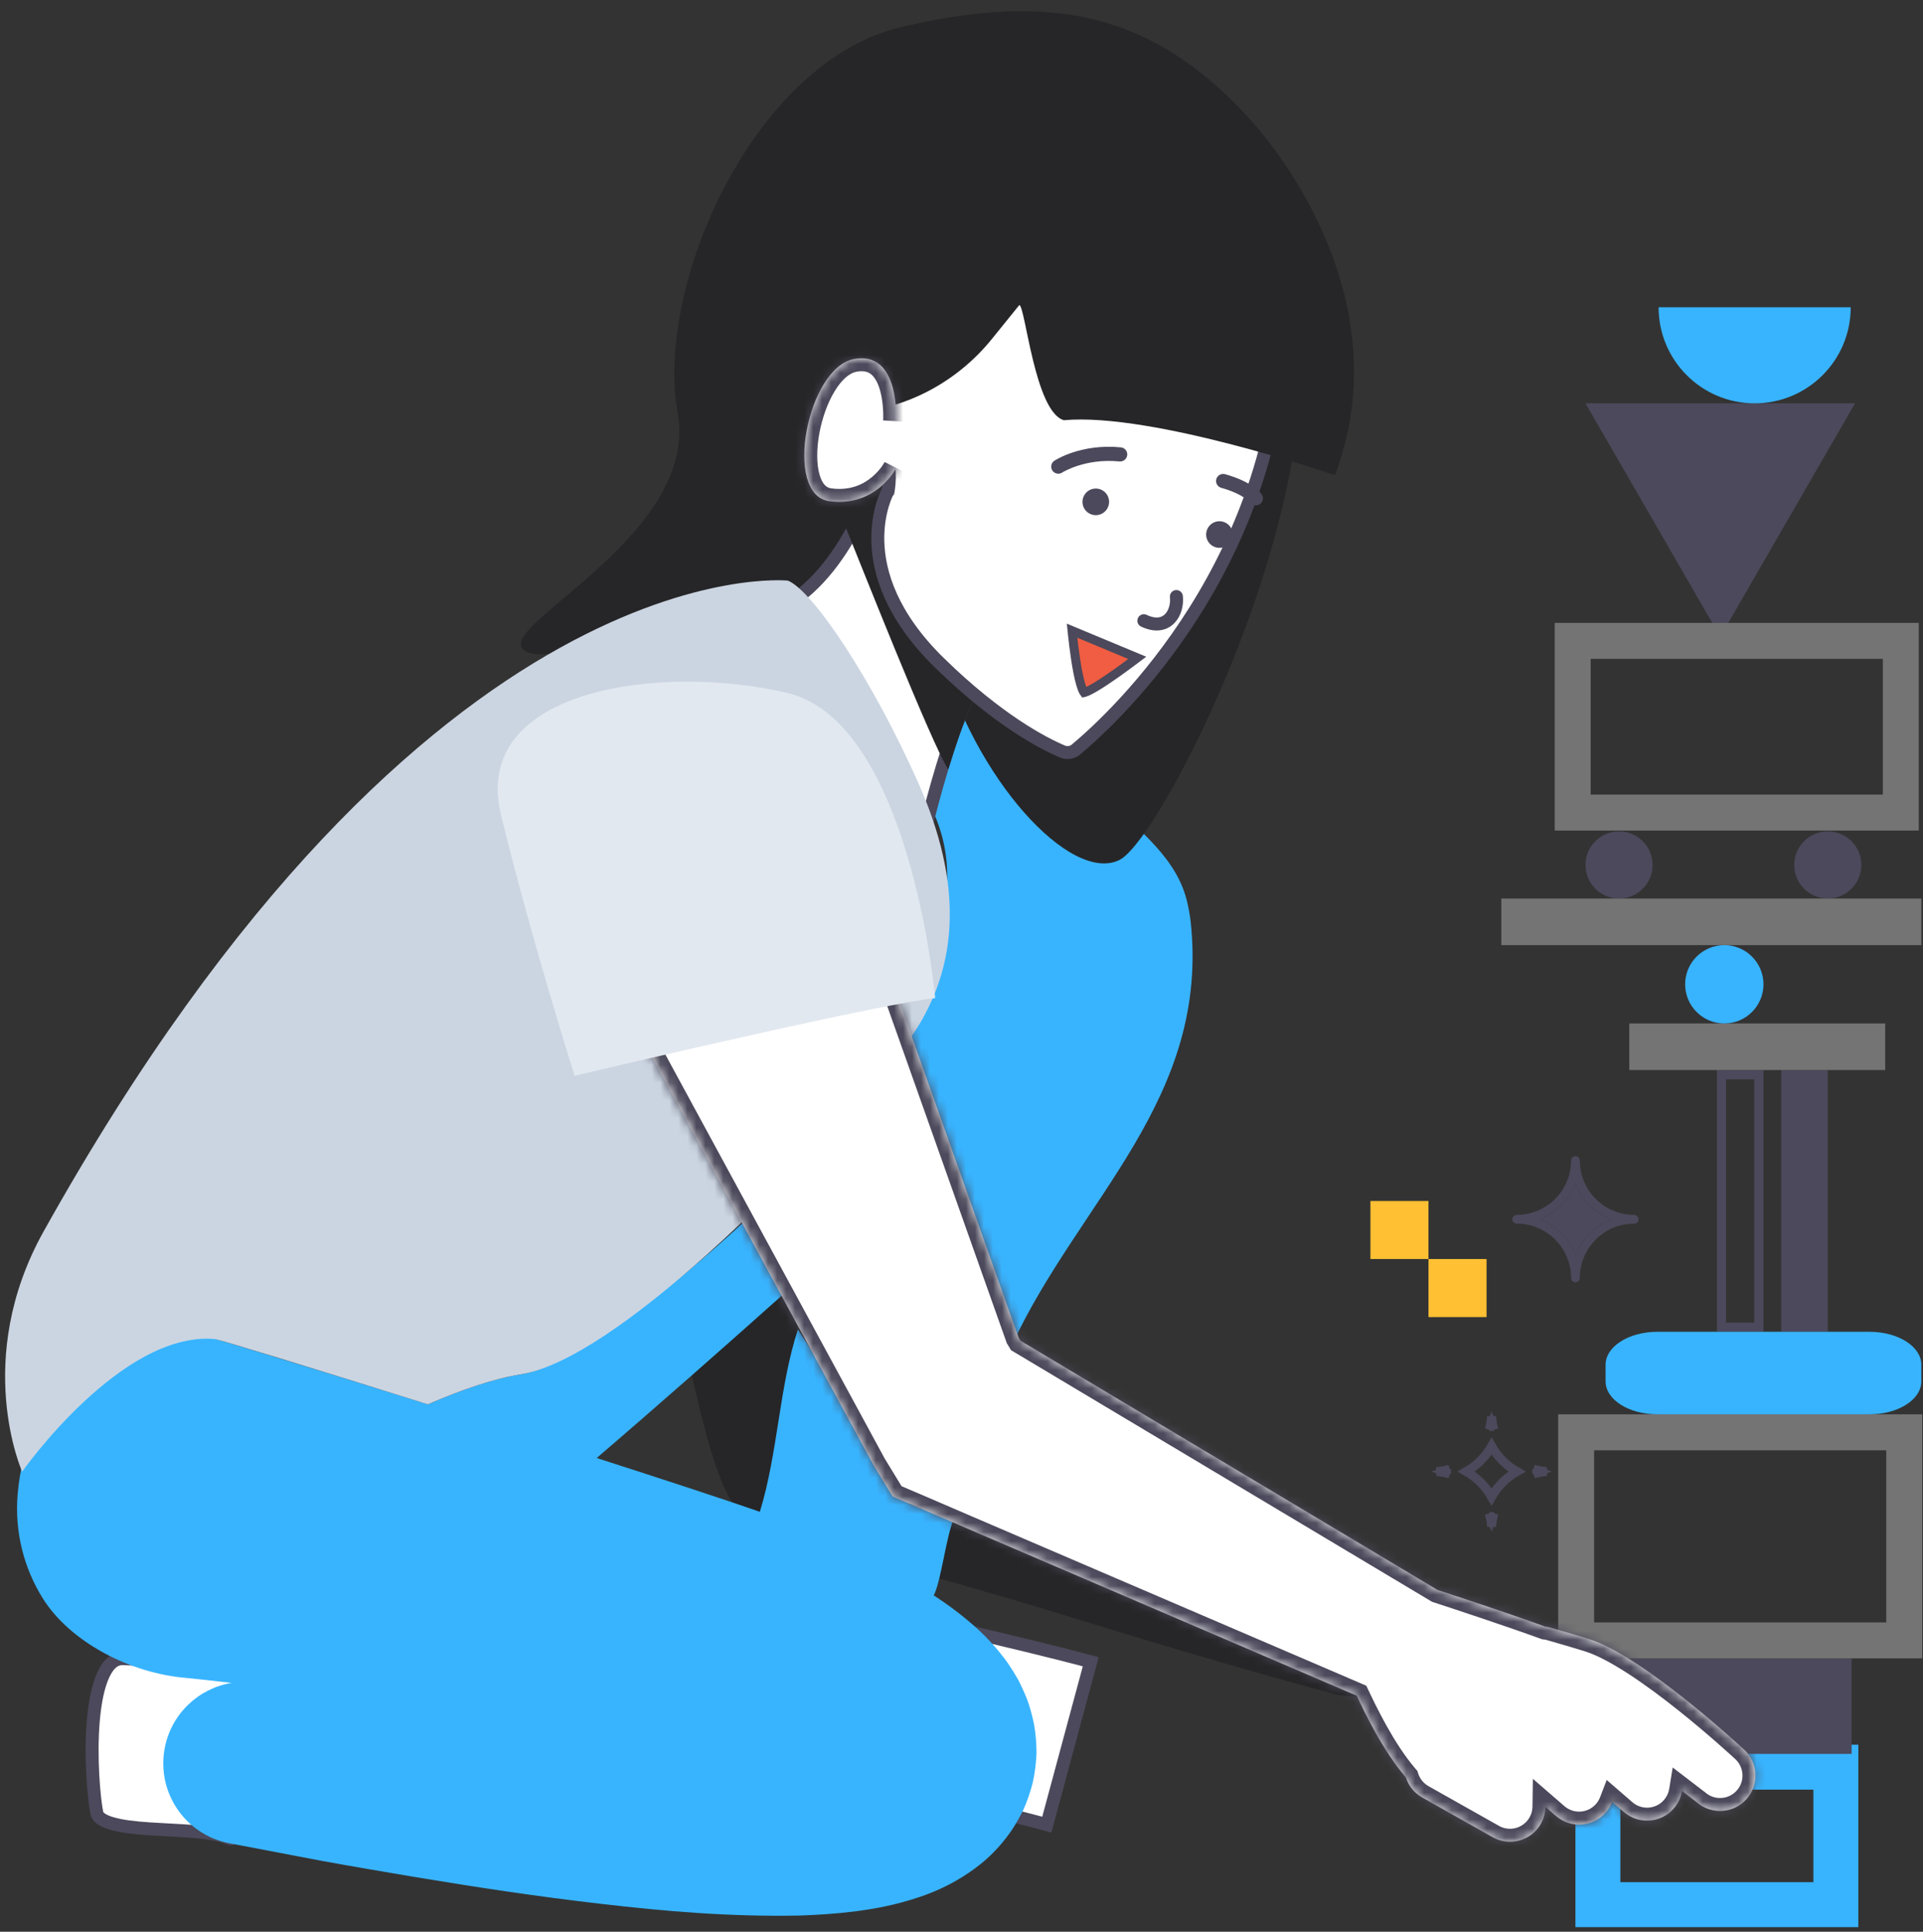 <svg width="214" height="215" viewBox="0 0 214 215" fill="none" xmlns="http://www.w3.org/2000/svg">
<rect x="0" y="0" width="214" height="215" fill="#333333" stroke="none"/>
<path d="M150.779 188.824C149.95 188.824 149.107 188.717 148.268 188.489C147.749 188.349 135.41 185.01 122.365 180.963C95.473 172.621 84.253 170.903 81.811 167.638C80.335 165.664 76.414 160.422 67.309 93.74C66.591 88.485 70.27 83.642 75.525 82.926C80.778 82.209 85.621 85.885 86.339 91.141C89.872 117.011 94.845 147.482 97.296 155.668C103.906 159.036 126.817 166.189 146.064 171.391C151.184 172.774 154.213 178.047 152.829 183.167C151.673 187.448 155.011 188.824 150.779 188.824Z" fill="#262628"/>
<path d="M116.495 203.079C112.543 202.012 107.042 200.705 102.519 199.661C100.255 199.139 98.234 198.683 96.77 198.354C95.345 198.035 94.357 197.818 94.364 197.819L94.361 197.819C89.297 196.707 86.093 191.701 87.205 186.637L87.205 186.637C88.316 181.572 93.324 178.363 98.386 179.481L98.387 179.481C98.986 179.612 113.064 182.707 121.383 184.95L116.495 203.079Z" fill="white" stroke="#4B495B" stroke-width="1.443"/>
<path d="M13.798 184.608L13.815 184.609L13.833 184.61L13.833 184.61L13.833 184.61L13.835 184.61L13.842 184.61L13.874 184.611C13.903 184.612 13.945 184.614 14.001 184.616C14.113 184.62 14.277 184.626 14.487 184.636C14.906 184.656 15.504 184.689 16.22 184.74C17.652 184.844 19.542 185.023 21.392 185.324C23.256 185.628 25.02 186.048 26.232 186.61C26.841 186.893 27.245 187.182 27.464 187.453C27.657 187.693 27.701 187.902 27.632 188.149C27.327 189.249 27.216 190.994 27.151 192.872C27.125 193.623 27.106 194.4 27.086 195.184C27.056 196.412 27.026 197.659 26.967 198.856C26.869 200.822 26.697 202.526 26.355 203.629C26.18 204.192 25.994 204.482 25.855 204.6C25.799 204.647 25.763 204.657 25.737 204.66C25.706 204.663 25.633 204.663 25.499 204.605L25.499 204.605C24.485 204.161 23.022 203.962 21.494 203.837C20.623 203.766 19.665 203.715 18.709 203.665C17.992 203.628 17.277 203.59 16.603 203.544C14.976 203.433 13.509 203.269 12.42 202.946C11.279 202.607 10.856 202.188 10.775 201.784L10.775 201.784C10.455 200.182 10.037 195.636 10.378 191.557C10.549 189.512 10.906 187.66 11.514 186.367C12.119 185.081 12.864 184.536 13.798 184.608Z" fill="white" stroke="#4B495B" stroke-width="1.443"/>
<path d="M191.439 70.869L183.94 57.88L176.44 44.89H191.439H206.438L198.939 57.88L191.439 70.869Z" fill="#4B495B"/>
<path d="M177.822 211.984V196.682H204.303V211.984H177.822Z" stroke="#38B4FF" stroke-width="5"/>
<path d="M206.058 184.573H174.577V195.206H206.058V184.573Z" fill="#4B495B"/>
<path d="M191.062 119.108V148.224H196.247V119.108H191.062ZM195.225 147.202H192.084V120.13H195.225V147.202Z" fill="#4B495B"/>
<path d="M203.404 119.108H198.219V148.224H203.404V119.108Z" fill="#4B495B"/>
<path d="M132.411 101.909L132.299 101.27L132.165 100.609C131.082 95.626 127.069 92.692 122.776 88.542C117.3 83.249 112.567 93.005 106.551 77.725C105.487 78.218 104.659 89.92 103.875 90.38C106.81 96.979 104.794 102.309 103.875 105.143C102.745 108.247 90.505 120.647 87.764 124.045L112.58 149.771C120.056 133.596 134.699 122.3 132.49 102.469L132.411 101.909Z" fill="#38B4FF"/>
<path d="M114.294 189.12C113.992 188.359 113.644 187.597 113.275 186.891C112.939 186.308 112.58 185.725 112.199 185.165C111.841 184.639 111.516 184.258 111.157 183.798C109.801 182.163 108.536 181.031 107.426 180.124C106.284 179.183 105.264 178.465 104.244 177.782C104.129 177.705 104.02 177.639 103.905 177.564C104.7 176.151 105.37 170.587 106.129 169.156L101.228 167.392L88.801 147.971C86.706 154.294 86.592 161.651 84.559 168.26C80.478 166.841 73.835 164.663 66.402 162.273C72.87 156.735 81.159 149.429 87.433 143.811L83.097 135.699C74.459 143.766 63.697 152.035 58.006 152.954C54.934 153.45 51.346 154.686 47.611 156.305L47.608 156.304C35.049 152.349 21.145 148.122 20.663 148.088C10.255 147.192 2.862 155.867 1.966 166.276C1.608 170.5 2.661 174.51 4.733 177.849C7.781 182.757 14.467 186.219 20.663 186.745C21.537 186.824 23.576 187.048 25.772 187.305C22.12 187.899 19.061 190.723 18.333 194.554C17.391 199.473 20.618 204.223 25.537 205.153L35.833 207.114C39.25 207.741 42.668 208.313 46.096 208.895C52.964 210.038 59.866 211.091 66.913 211.898C73.983 212.716 81.075 213.343 88.929 213.198C90.901 213.131 92.94 213.007 95.124 212.738C97.309 212.447 99.617 212.055 102.418 211.103C103.796 210.632 105.354 209.982 107.101 208.895C108.827 207.82 110.866 206.262 112.67 203.574C113.118 202.89 113.521 202.151 113.891 201.411C114.294 200.515 114.653 199.473 114.911 198.476C115.157 197.4 115.303 196.246 115.347 195.137C115.347 194.061 115.258 192.907 115.067 191.888C114.877 190.958 114.608 189.949 114.294 189.12Z" fill="#38B4FF"/>
<path d="M195.266 44.892C201.169 44.892 205.955 40.107 205.955 34.203H184.577C184.577 40.107 189.363 44.892 195.266 44.892Z" fill="#38B4FF"/>
<path d="M102.711 20.037C102.711 20.037 109.092 67.696 94.198 74.206C79.304 80.717 69.504 69.32 69.504 69.32C79.494 65.334 85.04 42.972 91.256 23.38L102.711 20.037Z" fill="#262628"/>
<path d="M124.597 95.702C119.181 98.423 108.368 86.689 104.517 72.377C104.517 72.377 117.908 16.956 140.634 26.281C154.278 43.87 130.013 92.981 124.597 95.702Z" fill="#262628"/>
<path d="M102.033 96.287L78.306 70.515C83.333 69.797 87.05 68.159 90.028 65.427C93.053 62.653 95.257 58.802 97.333 53.823C97.809 54.312 98.48 55.013 99.272 55.864C100.871 57.584 102.955 59.912 104.905 62.357C106.863 64.811 108.657 67.348 109.702 69.489C110.226 70.564 110.536 71.489 110.609 72.224C110.681 72.949 110.518 73.394 110.215 73.675C109.034 74.771 107.943 76.873 106.972 79.265C105.987 81.694 105.077 84.55 104.304 87.267C103.53 89.987 102.889 92.582 102.441 94.496C102.279 95.191 102.141 95.797 102.033 96.287Z" fill="white" stroke="#4B495B" stroke-width="1.443"/>
<path d="M110.705 74.201C108.835 75.94 106.995 80.782 105.529 85.644C103.687 82.838 95.674 62.536 94.009 58.429C90.559 49.914 94.482 56.736 97.647 52.931C102.439 58.066 113.879 71.26 110.705 74.201Z" fill="#262628"/>
<path d="M98.777 54.728L98.778 54.727L98.778 54.727L98.778 54.726L98.778 54.726L98.841 54.613L98.861 54.483C99.389 50.948 97.978 48.523 95.923 46.547C94.911 45.574 93.733 44.698 92.557 43.847C92.404 43.736 92.251 43.625 92.098 43.515C91.065 42.769 90.044 42.033 89.096 41.23C88.223 40.492 87.744 39.106 87.756 37.146C87.767 35.211 88.259 32.866 89.143 30.422C90.915 25.521 94.193 20.414 97.989 17.608C99.852 16.232 103.608 14.601 108.25 13.445C112.874 12.293 118.293 11.635 123.447 12.143C128.604 12.651 133.437 14.319 136.978 17.762C140.505 21.19 142.837 26.466 142.837 34.378C142.837 62.363 124.267 79.629 119.739 83.421C119.318 83.773 118.74 83.859 118.231 83.643C116.072 82.728 111.069 80.143 104.573 73.802L104.069 74.318L104.573 73.802C99.178 68.536 97.784 63.725 97.689 60.286C97.642 58.556 97.922 57.15 98.211 56.183C98.356 55.7 98.502 55.327 98.61 55.079C98.664 54.955 98.709 54.863 98.738 54.803C98.753 54.774 98.764 54.752 98.771 54.74L98.777 54.728Z" fill="white" stroke="#4B495B" stroke-width="1.443"/>
<path d="M127.292 69.085C129.863 70.308 131.114 68.213 130.913 66.393" stroke="#4B495B" stroke-width="1.443" stroke-linecap="round"/>
<path d="M148.568 52.895C148.568 52.895 128.287 45.882 118.387 46.768C115.149 45.825 114.097 34.023 113.432 33.953L110.391 37.715C106.549 42.469 100.931 45.513 94.833 45.931C94.018 45.987 93.341 45.981 92.899 45.882L83.304 62.888C83.304 62.888 62.975 74.921 58.523 72.49C54.072 70.06 77.948 59.92 75.409 45.882C72.871 31.845 83.832 6.862 100.326 3.001C116.819 -0.859 128.057 1.311 138.783 12.921C144.07 18.643 155.346 34.84 148.568 52.895Z" fill="#262628"/>
<path d="M121.944 57.335C122.761 57.335 123.424 56.672 123.424 55.855C123.424 55.038 122.761 54.375 121.944 54.375C121.127 54.375 120.464 55.038 120.464 55.855C120.464 56.672 121.127 57.335 121.944 57.335Z" fill="#4B495B"/>
<path d="M135.705 60.973C136.522 60.973 137.185 60.31 137.185 59.493C137.185 58.675 136.522 58.013 135.705 58.013C134.888 58.013 134.225 58.675 134.225 59.493C134.225 60.31 134.888 60.973 135.705 60.973Z" fill="#4B495B"/>
<path d="M126.559 73.217C126.482 73.275 126.4 73.338 126.313 73.403C125.748 73.83 124.983 74.397 124.185 74.962C123.384 75.527 122.557 76.083 121.864 76.491C121.517 76.696 121.214 76.857 120.971 76.963C120.849 77.016 120.751 77.052 120.676 77.072C120.663 77.076 120.652 77.079 120.642 77.081C120.624 77.057 120.601 77.022 120.574 76.974C120.473 76.793 120.366 76.513 120.258 76.14C120.044 75.402 119.856 74.409 119.702 73.397C119.548 72.391 119.429 71.385 119.348 70.629C119.331 70.473 119.316 70.329 119.303 70.197L126.559 73.217Z" fill="#F05D42" stroke="#4B495B"/>
<path d="M213.814 151.892V153.746C213.814 155.771 211.234 157.412 208.05 157.412H184.441C181.258 157.412 178.677 155.771 178.677 153.746V151.892C178.677 149.867 181.258 148.226 184.441 148.226H208.05C211.234 148.226 213.814 149.867 213.814 151.892Z" fill="#38B4FF"/>
<path d="M209.793 119.094V113.909H181.313V119.094H209.793Z" fill="#747474"/>
<path d="M213.815 105.19V100.005L167.072 100.005V105.19L213.815 105.19Z" fill="#747474"/>
<path d="M175.016 71.329H211.529V90.439H175.016V71.329Z" stroke="#747474" stroke-width="4"/>
<path d="M175.398 159.412H211.911V182.573H175.398V159.412Z" stroke="#747474" stroke-width="4"/>
<path d="M191.889 113.909C194.296 113.909 196.247 111.957 196.247 109.55C196.247 107.143 194.296 105.192 191.889 105.192C189.482 105.192 187.53 107.143 187.53 109.55C187.53 111.957 189.482 113.909 191.889 113.909Z" fill="#38B4FF"/>
<path d="M180.176 100.005C182.239 100.005 183.912 98.332 183.912 96.269C183.912 94.206 182.239 92.534 180.176 92.534C178.113 92.534 176.44 94.206 176.44 96.269C176.44 98.332 178.113 100.005 180.176 100.005Z" fill="#4B495B"/>
<path d="M199.667 96.268C199.667 98.332 201.34 100.004 203.403 100.004C205.466 100.004 207.139 98.332 207.139 96.268C207.139 94.205 205.466 92.533 203.403 92.533C201.34 92.533 199.667 94.205 199.667 96.268Z" fill="#4B495B"/>
<path d="M87.674 64.62C87.674 64.62 47.605 60.445 4.854 137.054C-3.109 151.324 2.465 163.792 2.465 163.792C2.465 163.792 13.47 148.135 23.878 149.031C24.36 149.065 35.049 152.347 47.608 156.302C51.35 154.678 54.936 153.445 58.006 152.952C68.313 151.283 88.839 130.981 100.076 117.167C107.296 108.305 107.065 98.086 102.194 87.135C97.096 75.662 90.441 65.718 87.674 64.62ZM102.205 105.974C102.205 106.019 102.205 106.064 102.194 106.12C102.183 105.885 102.194 105.795 102.194 105.761C102.205 105.705 102.216 105.817 102.205 105.974Z" fill="#CBD5E1"/>
<path d="M102.194 106.12C102.205 106.064 102.205 106.019 102.205 105.974C102.217 105.818 102.205 105.705 102.194 105.761C102.194 105.795 102.183 105.885 102.194 106.12Z" fill="#74E09A"/>
<mask id="path-32-inside-1_1353_481525" fill="white">
<path d="M99.725 46.881C99.725 46.881 100.219 38.967 95.026 39.956C89.832 40.945 87.082 55.09 92.306 55.784C97.529 56.478 99.738 52.074 99.738 52.074"/>
</mask>
<path d="M99.725 46.881C99.725 46.881 100.219 38.967 95.026 39.956C89.832 40.945 87.082 55.09 92.306 55.784C97.529 56.478 99.738 52.074 99.738 52.074" fill="white"/>
<path d="M95.026 39.956L95.296 41.374L95.296 41.374L95.026 39.956ZM92.306 55.784L92.116 57.214L92.116 57.214L92.306 55.784ZM99.725 46.881C101.165 46.971 101.165 46.97 101.165 46.97C101.165 46.969 101.165 46.969 101.165 46.968C101.165 46.968 101.165 46.967 101.165 46.966C101.165 46.963 101.166 46.961 101.166 46.958C101.166 46.951 101.167 46.943 101.167 46.933C101.168 46.913 101.169 46.885 101.171 46.851C101.174 46.782 101.177 46.685 101.179 46.565C101.182 46.325 101.181 45.989 101.162 45.591C101.125 44.804 101.015 43.726 100.711 42.654C100.413 41.603 99.886 40.403 98.905 39.538C97.855 38.612 96.448 38.217 94.756 38.539L95.296 41.374C96.201 41.201 96.68 41.423 96.997 41.703C97.384 42.045 97.707 42.637 97.935 43.441C98.156 44.224 98.248 45.062 98.28 45.729C98.296 46.056 98.296 46.331 98.293 46.52C98.292 46.614 98.289 46.687 98.287 46.733C98.287 46.757 98.286 46.773 98.285 46.783C98.285 46.788 98.285 46.791 98.285 46.792C98.285 46.793 98.285 46.793 98.285 46.793C98.285 46.793 98.285 46.792 98.285 46.792C98.285 46.792 98.285 46.792 98.285 46.791C98.285 46.791 98.285 46.791 99.725 46.881ZM94.756 38.539C92.867 38.898 91.435 40.383 90.446 41.994C89.429 43.65 88.708 45.708 88.34 47.722C87.975 49.722 87.933 51.821 88.405 53.54C88.879 55.261 89.996 56.933 92.116 57.214L92.496 54.354C92.003 54.288 91.506 53.932 91.188 52.775C90.869 51.615 90.86 49.986 91.179 48.24C91.495 46.507 92.109 44.8 92.905 43.504C93.729 42.163 94.588 41.508 95.296 41.374L94.756 38.539ZM92.116 57.214C95.208 57.625 97.46 56.513 98.909 55.293C99.623 54.692 100.141 54.069 100.483 53.593C100.654 53.354 100.784 53.149 100.874 52.998C100.918 52.922 100.953 52.86 100.979 52.813C100.992 52.79 101.002 52.77 101.01 52.755C101.014 52.747 101.018 52.74 101.02 52.735C101.022 52.732 101.023 52.729 101.024 52.727C101.025 52.726 101.025 52.725 101.026 52.724C101.026 52.723 101.027 52.723 101.027 52.722C101.027 52.722 101.027 52.721 99.738 52.074C98.448 51.427 98.448 51.427 98.448 51.426C98.449 51.426 98.449 51.425 98.449 51.425C98.449 51.424 98.45 51.424 98.45 51.423C98.451 51.422 98.451 51.421 98.451 51.42C98.452 51.419 98.452 51.419 98.452 51.419C98.451 51.42 98.449 51.425 98.444 51.434C98.435 51.451 98.417 51.483 98.391 51.526C98.34 51.613 98.256 51.747 98.139 51.91C97.903 52.238 97.543 52.672 97.051 53.085C96.091 53.894 94.627 54.637 92.496 54.354L92.116 57.214Z" fill="#4B495B" mask="url(#path-32-inside-1_1353_481525)"/>
<path d="M117.772 52.723C117.514 52.723 117.262 52.599 117.111 52.368C116.873 52.004 116.973 51.517 117.336 51.279C117.455 51.199 120.318 49.354 124.735 49.79C125.168 49.833 125.485 50.219 125.442 50.652C125.399 51.086 125.006 51.395 124.58 51.359C120.751 50.979 118.226 52.58 118.201 52.596C118.068 52.683 117.919 52.723 117.772 52.723Z" fill="#4B495B"/>
<path d="M139.758 56.248C139.514 56.248 139.273 56.136 139.119 55.923C139.118 55.923 138.346 54.975 135.905 54.293C135.486 54.176 135.241 53.741 135.358 53.322C135.477 52.903 135.914 52.66 136.33 52.775C139.321 53.611 140.295 54.859 140.396 54.998C140.651 55.351 140.572 55.844 140.22 56.099C140.08 56.2 139.918 56.248 139.758 56.248Z" fill="#4B495B"/>
<mask id="path-36-inside-2_1353_481525" fill="white">
<path fill-rule="evenodd" clip-rule="evenodd" d="M159.966 176.955C162.202 177.686 167.998 179.597 171.953 181.035C172.059 181.044 172.165 181.057 172.271 181.075C172.271 181.075 174.75 181.773 176.797 182.409C182.871 184.293 193.994 194.638 193.994 194.638C195.64 196.062 195.818 198.552 194.393 200.196C193.668 201.033 192.668 201.491 191.643 201.551C190.654 201.608 189.643 201.296 188.835 200.595L187.182 199.329C187.068 200.025 186.767 200.699 186.271 201.271C185.546 202.108 184.546 202.566 183.521 202.626C182.532 202.684 181.521 202.371 180.713 201.67L179.412 200.544C179.252 200.96 179.019 201.355 178.71 201.711C177.985 202.548 176.985 203.006 175.96 203.066C174.971 203.124 173.96 202.811 173.152 202.11L171.985 201.1C171.976 201.737 171.812 202.382 171.476 202.976C170.793 204.189 169.562 204.9 168.269 204.976C167.54 205.018 166.791 204.859 166.108 204.475L158.265 200.054C157.364 199.546 156.74 198.736 156.448 197.823C153.871 194.829 151.811 190.485 150.978 188.727L107.599 170.103L102.384 167.859L99.335 166.555L97.201 163.054L66.629 106.732C70.126 105.7 75.477 105.268 80.915 104.828C86.234 104.398 91.636 103.962 95.468 102.951L99.276 109.183L113.352 148.873L113.563 149.22L159.966 176.955Z"/>
</mask>
<path fill-rule="evenodd" clip-rule="evenodd" d="M159.966 176.955C162.202 177.686 167.998 179.597 171.953 181.035C172.059 181.044 172.165 181.057 172.271 181.075C172.271 181.075 174.75 181.773 176.797 182.409C182.871 184.293 193.994 194.638 193.994 194.638C195.64 196.062 195.818 198.552 194.393 200.196C193.668 201.033 192.668 201.491 191.643 201.551C190.654 201.608 189.643 201.296 188.835 200.595L187.182 199.329C187.068 200.025 186.767 200.699 186.271 201.271C185.546 202.108 184.546 202.566 183.521 202.626C182.532 202.684 181.521 202.371 180.713 201.67L179.412 200.544C179.252 200.96 179.019 201.355 178.71 201.711C177.985 202.548 176.985 203.006 175.96 203.066C174.971 203.124 173.96 202.811 173.152 202.11L171.985 201.1C171.976 201.737 171.812 202.382 171.476 202.976C170.793 204.189 169.562 204.9 168.269 204.976C167.54 205.018 166.791 204.859 166.108 204.475L158.265 200.054C157.364 199.546 156.74 198.736 156.448 197.823C153.871 194.829 151.811 190.485 150.978 188.727L107.599 170.103L102.384 167.859L99.335 166.555L97.201 163.054L66.629 106.732C70.126 105.7 75.477 105.268 80.915 104.828C86.234 104.398 91.636 103.962 95.468 102.951L99.276 109.183L113.352 148.873L113.563 149.22L159.966 176.955Z" fill="white"/>
<path d="M159.966 176.955L159.226 178.193L159.364 178.276L159.517 178.326L159.966 176.955ZM171.953 181.035L171.46 182.391L171.64 182.456L171.83 182.472L171.953 181.035ZM172.271 181.075L172.662 179.686L172.586 179.665L172.509 179.652L172.271 181.075ZM176.797 182.409L176.37 183.787L176.37 183.787L176.797 182.409ZM193.994 194.638L193.012 195.694L193.03 195.712L193.05 195.728L193.994 194.638ZM194.393 200.196L195.484 201.141L195.484 201.141L194.393 200.196ZM188.835 200.595L189.78 199.505L189.747 199.476L189.712 199.45L188.835 200.595ZM187.182 199.329L188.059 198.184L186.146 196.718L185.758 199.097L187.182 199.329ZM186.271 201.271L187.362 202.216L187.362 202.216L186.271 201.271ZM180.713 201.67L181.658 200.58L181.657 200.58L180.713 201.67ZM179.412 200.544L180.356 199.453L178.801 198.107L178.064 200.027L179.412 200.544ZM178.71 201.711L179.801 202.656L179.801 202.656L178.71 201.711ZM173.152 202.11L174.097 201.02L174.096 201.02L173.152 202.11ZM171.985 201.1L172.929 200.009L170.585 197.979L170.542 201.08L171.985 201.1ZM171.476 202.976L170.22 202.268L170.219 202.268L171.476 202.976ZM166.108 204.475L165.4 205.731L165.401 205.732L166.108 204.475ZM158.265 200.054L157.556 201.311L157.557 201.311L158.265 200.054ZM156.448 197.823L157.822 197.383L157.732 197.104L157.541 196.882L156.448 197.823ZM150.978 188.727L152.283 188.109L152.049 187.616L151.548 187.401L150.978 188.727ZM107.599 170.103L107.029 171.428L107.03 171.429L107.599 170.103ZM102.384 167.859L102.955 166.533L102.952 166.532L102.384 167.859ZM99.335 166.555L98.103 167.306L98.343 167.7L98.767 167.881L99.335 166.555ZM97.201 163.054L95.932 163.742L95.95 163.774L95.969 163.805L97.201 163.054ZM66.629 106.732L66.221 105.348L64.511 105.853L65.361 107.42L66.629 106.732ZM80.915 104.828L81.031 106.267L80.915 104.828ZM95.468 102.951L96.699 102.199L96.139 101.282L95.1 101.556L95.468 102.951ZM99.276 109.183L100.636 108.7L100.585 108.559L100.507 108.43L99.276 109.183ZM113.352 148.873L111.992 149.355L112.042 149.495L112.119 149.622L113.352 148.873ZM113.563 149.22L112.33 149.969L112.515 150.275L112.822 150.458L113.563 149.22ZM159.517 178.326C161.755 179.058 167.531 180.963 171.46 182.391L172.446 179.679C168.466 178.232 162.649 176.314 160.414 175.583L159.517 178.326ZM171.83 182.472C171.897 182.478 171.965 182.487 172.033 182.498L172.509 179.652C172.364 179.628 172.22 179.61 172.076 179.597L171.83 182.472ZM172.271 181.075C171.88 182.464 171.88 182.464 171.88 182.464C171.88 182.464 171.88 182.464 171.88 182.464C171.88 182.464 171.88 182.464 171.88 182.464C171.88 182.464 171.881 182.464 171.881 182.464C171.882 182.465 171.884 182.465 171.886 182.466C171.891 182.467 171.898 182.469 171.907 182.471C171.925 182.477 171.952 182.484 171.988 182.494C172.059 182.515 172.163 182.544 172.294 182.582C172.557 182.656 172.929 182.763 173.364 182.889C174.236 183.142 175.358 183.473 176.37 183.787L177.225 181.03C176.189 180.709 175.047 180.373 174.168 180.118C173.728 179.99 173.352 179.882 173.086 179.806C172.953 179.768 172.847 179.738 172.775 179.718C172.738 179.708 172.71 179.7 172.691 179.694C172.682 179.692 172.675 179.69 172.67 179.688C172.667 179.688 172.665 179.687 172.664 179.687C172.663 179.687 172.663 179.686 172.663 179.686C172.662 179.686 172.662 179.686 172.662 179.686C172.662 179.686 172.662 179.686 172.662 179.686C172.662 179.686 172.662 179.686 172.271 181.075ZM176.37 183.787C177.694 184.197 179.393 185.109 181.259 186.324C183.104 187.524 185.024 188.963 186.774 190.358C188.521 191.751 190.083 193.087 191.209 194.076C191.772 194.57 192.224 194.976 192.535 195.258C192.691 195.399 192.811 195.509 192.892 195.583C192.932 195.621 192.963 195.649 192.983 195.667C192.993 195.677 193 195.684 193.005 195.688C193.008 195.69 193.009 195.692 193.01 195.693C193.011 195.694 193.011 195.694 193.012 195.694C193.012 195.694 193.012 195.694 193.012 195.694C193.012 195.694 193.012 195.694 193.994 194.638C194.977 193.581 194.977 193.581 194.977 193.581C194.976 193.581 194.976 193.58 194.976 193.58C194.976 193.58 194.975 193.579 194.974 193.578C194.973 193.577 194.97 193.575 194.967 193.572C194.961 193.567 194.953 193.559 194.942 193.548C194.919 193.528 194.887 193.498 194.844 193.459C194.759 193.38 194.634 193.266 194.474 193.121C194.153 192.83 193.689 192.413 193.113 191.908C191.964 190.898 190.365 189.53 188.573 188.101C186.782 186.675 184.783 185.174 182.834 183.905C180.906 182.65 178.938 181.562 177.225 181.03L176.37 183.787ZM193.05 195.728C194.093 196.631 194.206 198.209 193.303 199.251L195.484 201.141C197.431 198.894 197.186 195.493 194.939 193.547L193.05 195.728ZM193.303 199.251C192.843 199.783 192.211 200.073 191.559 200.111L191.727 202.991C193.125 202.91 194.494 202.283 195.484 201.141L193.303 199.251ZM191.559 200.111C190.93 200.147 190.292 199.949 189.78 199.505L187.89 201.686C188.993 202.642 190.378 203.07 191.727 202.991L191.559 200.111ZM189.712 199.45L188.059 198.184L186.304 200.475L187.957 201.741L189.712 199.45ZM185.758 199.097C185.686 199.537 185.496 199.962 185.18 200.327L187.362 202.216C188.037 201.436 188.451 200.513 188.606 199.561L185.758 199.097ZM185.181 200.327C184.72 200.858 184.089 201.148 183.437 201.186L183.605 204.066C185.003 203.985 186.372 203.359 187.362 202.216L185.181 200.327ZM183.437 201.186C182.808 201.222 182.17 201.024 181.658 200.58L179.767 202.761C180.871 203.718 182.256 204.145 183.605 204.066L183.437 201.186ZM181.657 200.58L180.356 199.453L178.467 201.634L179.768 202.761L181.657 200.58ZM178.064 200.027C177.964 200.289 177.817 200.539 177.62 200.767L179.801 202.656C180.221 202.171 180.54 201.631 180.759 201.061L178.064 200.027ZM177.62 200.766C177.16 201.298 176.528 201.588 175.876 201.626L176.044 204.506C177.442 204.425 178.811 203.799 179.801 202.656L177.62 200.766ZM175.876 201.626C175.247 201.662 174.609 201.464 174.097 201.02L172.207 203.201C173.31 204.158 174.695 204.585 176.044 204.506L175.876 201.626ZM174.096 201.02L172.929 200.009L171.04 202.19L172.207 203.201L174.096 201.02ZM170.542 201.08C170.536 201.482 170.433 201.889 170.22 202.268L172.733 203.685C173.19 202.875 173.415 201.993 173.427 201.12L170.542 201.08ZM170.219 202.268C169.787 203.035 169.009 203.487 168.185 203.535L168.352 206.416C170.115 206.314 171.799 205.343 172.733 203.685L170.219 202.268ZM168.185 203.535C167.724 203.562 167.251 203.462 166.816 203.217L165.401 205.732C166.332 206.256 167.356 206.474 168.352 206.416L168.185 203.535ZM166.817 203.218L158.974 198.797L157.557 201.311L165.4 205.731L166.817 203.218ZM158.974 198.797C158.402 198.475 158.008 197.964 157.822 197.383L155.074 198.263C155.473 199.509 156.326 200.617 157.556 201.311L158.974 198.797ZM157.541 196.882C155.112 194.059 153.128 189.894 152.283 188.109L149.674 189.344C150.494 191.076 152.63 195.599 155.354 198.764L157.541 196.882ZM151.548 187.401L108.168 168.777L107.03 171.429L150.409 190.053L151.548 187.401ZM108.169 168.778L102.955 166.533L101.814 169.184L107.029 171.428L108.169 168.778ZM102.952 166.532L99.902 165.228L98.767 167.881L101.817 169.185L102.952 166.532ZM100.567 165.804L98.433 162.303L95.969 163.805L98.103 167.306L100.567 165.804ZM98.469 162.365L67.898 106.044L65.361 107.42L95.932 163.742L98.469 162.365ZM67.038 108.116C70.357 107.137 75.527 106.711 81.031 106.267L80.798 103.39C75.428 103.824 69.896 104.264 66.221 105.348L67.038 108.116ZM81.031 106.267C86.3 105.841 91.852 105.397 95.836 104.346L95.1 101.556C91.421 102.527 86.168 102.956 80.798 103.39L81.031 106.267ZM94.237 103.703L98.044 109.935L100.507 108.43L96.699 102.199L94.237 103.703ZM97.916 109.665L111.992 149.355L114.712 148.391L100.636 108.7L97.916 109.665ZM112.119 149.622L112.33 149.969L114.796 148.47L114.585 148.124L112.119 149.622ZM112.822 150.458L159.226 178.193L160.706 175.716L114.303 147.981L112.822 150.458Z" fill="#4B495B" mask="url(#path-36-inside-2_1353_481525)"/>
<path d="M104.07 111.09C102.691 111.225 99.958 111.729 96.54 112.424C88.686 114.014 77.203 116.636 70.178 118.272C66.435 119.146 63.948 119.729 63.948 119.729C63.948 119.729 59.265 105.018 55.769 90.755C52.263 76.493 73.909 73.849 87.633 77.131C101.347 80.414 104.07 111.09 104.07 111.09Z" fill="#E2E8F0"/>
<path d="M159.851 163.779C160.362 163.749 160.858 163.659 161.332 163.517L160.669 163.779L161.332 164.041C160.858 163.899 160.362 163.81 159.851 163.779ZM165.992 169.921C165.961 169.409 165.872 168.912 165.729 168.438L165.992 169.102L166.255 168.438C166.112 168.912 166.023 169.409 165.992 169.921ZM172.134 163.779C171.622 163.81 171.125 163.899 170.652 164.041L171.315 163.779L170.652 163.517C171.125 163.659 171.622 163.749 172.134 163.779ZM165.992 157.638C166.023 158.149 166.112 158.645 166.254 159.119L165.992 158.456L165.73 159.119C165.872 158.645 165.961 158.149 165.992 157.638ZM168.803 163.779C167.634 164.448 166.661 165.421 165.992 166.591C165.323 165.421 164.35 164.448 163.181 163.779C164.35 163.11 165.323 162.137 165.992 160.968C166.661 162.137 167.634 163.11 168.803 163.779Z" stroke="#4B495B"/>
<path d="M175.322 142.724C175.053 142.724 174.834 142.505 174.834 142.236C174.834 138.901 172.121 136.187 168.786 136.187C168.517 136.187 168.298 135.968 168.298 135.699C168.298 135.429 168.517 135.211 168.786 135.211C172.121 135.211 174.834 132.497 174.834 129.163C174.834 128.893 175.053 128.675 175.322 128.675C175.592 128.675 175.81 128.893 175.81 129.163C175.81 132.497 178.523 135.211 181.858 135.211C182.128 135.211 182.347 135.429 182.347 135.699C182.347 135.968 182.128 136.187 181.858 136.187C178.523 136.187 175.81 138.901 175.81 142.236C175.81 142.505 175.592 142.724 175.322 142.724ZM171.36 135.699C173.166 136.413 174.608 137.855 175.322 139.661C176.036 137.855 177.478 136.413 179.285 135.699C177.478 134.985 176.036 133.543 175.322 131.736C174.608 133.543 173.166 134.985 171.36 135.699Z" fill="#4B495B"/>
<path d="M171.36 135.699C173.166 136.413 174.608 137.855 175.322 139.661C176.036 137.855 177.478 136.413 179.285 135.699C177.478 134.985 176.036 133.543 175.322 131.736C174.608 133.543 173.166 134.985 171.36 135.699Z" fill="#4B495B"/>
<rect x="165.43" y="140.128" width="6.462" height="6.462" transform="rotate(90 165.43 140.128)" fill="#FFC033"/>
<rect x="158.968" y="133.666" width="6.462" height="6.462" transform="rotate(90 158.968 133.666)" fill="#FFC033"/>
</svg>
